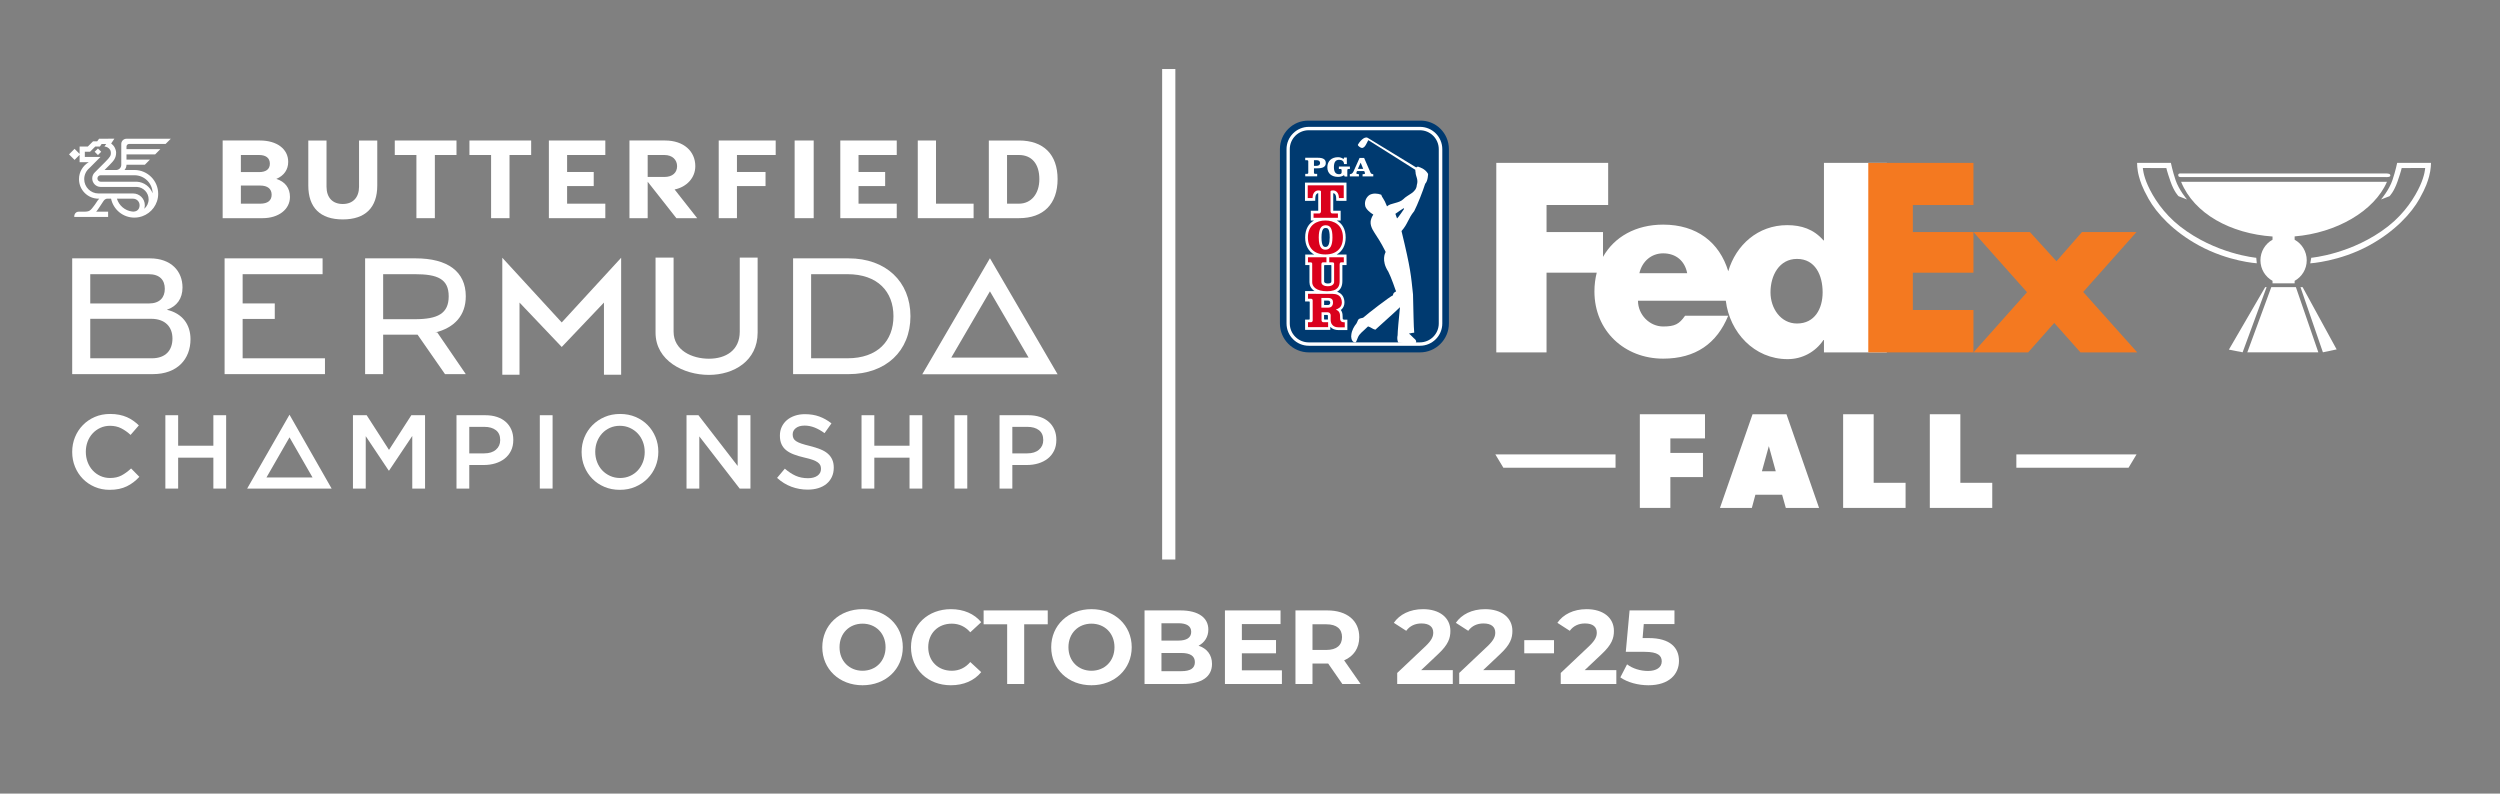 <?xml version="1.0" encoding="utf-8"?>
<!-- Generator: Adobe Illustrator 27.6.1, SVG Export Plug-In . SVG Version: 6.00 Build 0)  -->
<svg version="1.1" id="Layer_1" xmlns="http://www.w3.org/2000/svg" xmlns:xlink="http://www.w3.org/1999/xlink" x="0px" y="0px"
	 viewBox="0 0 2021.834 641.791" enable-background="new 0 0 2021.834 641.791" xml:space="preserve">
<rect x="0" y="0" width="2021.834" height="641.791" fill="#808080" stroke="none"/>
<g>
	<g>
		<polygon fill="none" points="215.504,386.135 252.756,386.135 234.13,353.69 		"/>
		<path fill="none" d="M685.364,221.746h-29.383v68.012h29.383
			c24.372,0,37.206-14.037,37.206-33.999
			C722.57,235.791,709.736,221.746,685.364,221.746z"/>
		<path fill="none" d="M840.561,144.871c0-12.31-6.116-19.514-16.501-19.514h-9.634v39.361
			h9.634C833.947,164.718,840.561,156.765,840.561,144.871z"/>
		<path fill="none" d="M133.281,233.584c0-7.024-3.996-11.844-13.089-11.844H72.988v23.68
			h47.487C129.155,245.42,133.281,240.605,133.281,233.584z"/>
		<path fill="none" d="M840.223,347.889c-2.326-1.786-5.444-2.679-9.356-2.679h-12.159
			v21.442h12.159c3.968,0,7.1-0.992,9.396-2.979
			c2.298-1.985,3.446-4.538,3.446-7.658v-0.168
			C843.709,352.33,842.545,349.678,840.223,347.889z"/>
		<path fill="none" d="M122.132,257.818h-49.144v31.941h49.823
			c11.299,0,16.661-6.612,16.661-15.977
			C139.472,264.428,133.693,257.818,122.132,257.818z"/>
		<path fill="none" d="M515.781,350.591c-1.771-1.891-3.893-3.403-6.37-4.533
			c-2.476-1.13-5.176-1.697-8.103-1.697c-2.926,0-5.611,0.552-8.06,1.654
			c-2.445,1.102-4.542,2.598-6.285,4.491c-1.746,1.894-3.11,4.111-4.095,6.653
			s-1.476,5.255-1.476,8.136v0.171c0,2.88,0.491,5.608,1.476,8.179
			c0.985,2.573,2.365,4.802,4.136,6.695c1.774,1.893,3.896,3.405,6.372,4.535
			s5.176,1.695,8.103,1.695c2.924,0,5.611-0.552,8.059-1.654
			c2.449-1.099,4.543-2.599,6.286-4.492c1.743-1.891,3.108-4.11,4.095-6.652
			c0.985-2.542,1.476-5.255,1.476-8.136v-0.17c0-2.882-0.491-5.607-1.476-8.177
			C518.932,354.718,517.555,352.487,515.781,350.591z"/>
		<path fill="none" d="M362.877,239.623c0-14.04-9.014-17.883-27.327-17.883h-25.685v36.407
			h25.685C354.143,258.147,362.877,253.531,362.877,239.623z"/>
		<path fill="none" d="M547.588,134.404c0-5.113-3.777-9.047-10.226-9.047h-13.561v17.75
			h13.561C543.982,143.107,547.588,139.506,547.588,134.404z"/>
		<path fill="none" d="M72.225,136.004c-2.522,2.127-4.123,5.309-4.123,8.861
			c0,6.403,5.189,11.595,11.592,11.595h27.93c5.24,0,9.485,4.244,9.485,9.482
			c0,1.01-0.16,1.98-0.451,2.893c0.028-0.017,0.054-0.035,0.082-0.053
			c2.112-1.843,3.45-4.551,3.45-7.576c0-5.347-4.178-9.714-9.449-10.032
			l-29.492-0.003c-3.698-0.089-6.665-3.135-6.665-6.851
			c0-2.015,0.87-3.825,2.257-5.074c0,0,8.177-8.182,8.243-8.248
			c4.138-4.146,4.593-5.283,4.593-7.245c0-0.917-0.203-1.728-0.521-2.426
			c-1.143-1.926-3.151-2.715-4.347-2.792H84.389l1.529-2.099h-3.702l-1.456,2.099
			h-3.748l-4.197,4.182h-4.214v4.219h12.645L72.225,136.004z M79.227,125.376
			l-2.654-2.657l2.654-2.655l2.655,2.655L79.227,125.376z"/>
		<polygon fill="none" points="769.35,289.179 831.833,289.179 800.596,235.615 		"/>
		<path fill="none" d="M78.786,144.32c0,1.443,1.162,2.627,2.605,2.642h29.35
			c5.82,0.326,10.714,4.135,12.681,9.363
			c-0.061-8.093-6.639-14.605-14.742-14.605H81.417
			C80.007,141.72,78.786,142.826,78.786,144.32z"/>
		<path fill="none" d="M107.624,160.689c-0.018,0-0.033,0.003-0.054,0.003v-0.003H94.561
			c1.654,5.497,6.428,9.643,12.266,10.378c0.369,0.033,0.728,0.054,1.031,0.054
			c0.196,0,0.588-0.026,0.583-0.026c2.901-0.288,4.454-2.374,4.454-5.153
			C112.895,163.033,110.533,160.689,107.624,160.689z"/>
		<path fill="none" d="M218.253,132.393c0-4.777-3.433-7.036-8.711-7.036h-14.74v13.818
			h14.74C214.906,139.175,218.253,136.999,218.253,132.393z"/>
		<path fill="none" d="M401.036,347.889c-2.326-1.786-5.444-2.679-9.355-2.679H379.519
			v21.442h12.162c3.967,0,7.1-0.992,9.397-2.979
			c2.296-1.985,3.444-4.538,3.444-7.658v-0.168
			C404.522,352.33,403.359,349.678,401.036,347.889z"/>
		<polygon fill="none" points="1424.922,381.121 1436.114,381.121 1430.518,360.803 		"/>
		<path fill="none" d="M219.686,157.516c0-4.774-3.276-7.452-9.215-7.452h-15.669v14.654
			h15.669C216.41,164.718,219.686,162.206,219.686,157.516z"/>
		<rect x="939.869" y="55.824" fill="#FFFFFF" width="10.68" height="396.673"/>
		<path fill="#FFFFFF" d="M1824.705,208.473c0,0-32.864-2.913-61.663-25.409
			c-13.671-10.695-21.786-23.776-25.957-33.006
			c-3.844-8.499-4.093-14.176-4.093-14.176l19.015,0.035
			c0,0,0.284,2.004,3.311,10.737c3.027,8.74,6.559,12.022,6.559,12.022l6.864,2.665
			c0,0-6.573-7.631-9.302-15.746c-2.451-7.298-3.766-13.863-3.766-13.863h-27.343
			c0,0-0.077,5.187,1.507,10.922c1.102,3.993,2.387,8.513,7.774,18.14
			c6.48,11.569,19.803,26.327,40.829,37.774
			c23.811,12.975,46.706,14.354,46.706,14.354L1824.705,208.473z"/>
		<path fill="#FFFFFF" d="M1966.009,131.73h-27.342c0,0-1.329,6.559-3.78,13.863
			c-2.715,8.122-9.288,15.746-9.288,15.746l6.865-2.664
			c0,0,3.523-3.275,6.544-12.016c3.026-8.733,3.311-10.751,3.311-10.751
			l19.014-0.028c0,0-0.248,5.684-4.085,14.176
			c-4.178,9.23-12.279,22.318-25.957,33.013
			c-28.785,22.497-62.097,25.403-62.097,25.403l-0.824,4.512
			c0,0,23.719-1.443,47.53-14.411c21.018-11.454,34.342-26.212,40.822-37.787
			c5.386-9.621,6.672-14.134,7.781-18.134
			C1966.087,136.924,1966.009,131.73,1966.009,131.73z"/>
		<path fill="#FFFFFF" d="M1764.001,143.225h165.477c0,0,3.673,0.243,3.673-1.229
			c0-1.492-1.52-1.726-4.114-1.726h-165.469c0,0-1.947-0.249-1.947,1.222
			C1761.621,142.728,1762.062,143.225,1764.001,143.225z"/>
		<path fill="#FFFFFF" d="M1930.415,147.025h-166.485c10.551,26.035,40.324,41.916,73.941,44.247
			v2.636h-0.071c-5.785,3.219-9.714,9.451-9.714,16.598
			c0,7.185,3.958,13.424,9.785,16.628v2.018h17.871v-2.018
			c5.834-3.204,9.791-9.443,9.791-16.628c0-7.147-3.936-13.379-9.727-16.598
			h-0.064v-2.722C1889.358,188.415,1920.183,170.787,1930.415,147.025z"/>
		<polygon fill="#FFFFFF" points="1836.876,232.208 1817.477,284.925 1874.906,284.925 
			1856.757,232.208 		"/>
		<polygon fill="#FFFFFF" points="1831.946,232.208 1802.585,282.744 1813.684,284.925 
			1833.09,232.208 		"/>
		<polygon fill="#FFFFFF" points="1860.469,232.208 1878.61,284.925 1889.716,282.581 
			1862.195,232.208 		"/>
		<polygon fill="#FFFFFF" points="1326.184,410.759 1350.88,410.759 1350.88,385.834 
			1377.235,385.834 1377.235,366.292 1350.88,366.292 1350.88,354.553 1378.877,354.553 
			1378.877,335.011 1326.184,335.011 		"/>
		<path fill="#FFFFFF" d="M1417.349,335.012l-26.355,75.748h25.79l2.86-10.645h21.625
			l2.965,10.645h26.903l-26.356-75.748H1417.349z M1424.922,381.121l5.596-20.318
			l5.596,20.318H1424.922z"/>
		<polygon fill="#FFFFFF" points="1515.3,335.012 1490.604,335.012 1490.604,410.76 
			1541.108,410.76 1541.108,390.459 1515.3,390.459 		"/>
		<polygon fill="#FFFFFF" points="1585.401,335.012 1560.705,335.012 1560.705,410.76 
			1611.209,410.76 1611.209,390.459 1585.401,390.459 		"/>
		<polygon fill="#FFFFFF" points="1215.833,378.289 1306.545,378.289 1306.545,367.483 
			1209.337,367.483 		"/>
		<polygon fill="#FFFFFF" points="1630.693,378.289 1721.405,378.289 1727.901,367.483 
			1630.693,367.483 		"/>
		<path fill="#FFFFFF" d="M199.881,395.129h68.322l-34.073-59.751L199.881,395.129z
			 M215.504,386.135l18.626-32.445l18.626,32.445H215.504z"/>
		<path fill="#FFFFFF" d="M98.31,384.493c-2.601,1.384-5.708,2.077-9.324,2.077
			c-2.825,0-5.439-0.55-7.839-1.654c-2.402-1.1-4.479-2.611-6.229-4.533
			c-1.754-1.921-3.108-4.166-4.069-6.739c-0.96-2.57-1.441-5.296-1.441-8.179
			v-0.171c0-2.88,0.481-5.593,1.441-8.135c0.961-2.543,2.315-4.759,4.069-6.653
			c1.75-1.891,3.827-3.389,6.229-4.491c2.4-1.102,5.014-1.652,7.839-1.652
			c3.389,0,6.413,0.677,9.069,2.033c2.655,1.357,5.169,3.136,7.544,5.339
			l6.695-7.713c-1.414-1.354-2.911-2.599-4.492-3.728
			c-1.582-1.13-3.305-2.105-5.171-2.924c-1.865-0.818-3.913-1.454-6.143-1.906
			c-2.234-0.454-4.706-0.68-7.416-0.68c-4.522,0-8.645,0.807-12.376,2.415
			c-3.728,1.611-6.958,3.815-9.685,6.612c-2.731,2.797-4.848,6.046-6.357,9.746
			c-1.509,3.703-2.263,7.671-2.263,11.908v0.17c0,4.237,0.769,8.221,2.306,11.951
			c1.537,3.728,3.654,6.963,6.357,9.704c2.7,2.74,5.884,4.901,9.559,6.484
			c3.672,1.581,7.682,2.372,12.034,2.372c2.769,0,5.296-0.239,7.586-0.72
			c2.288-0.478,4.393-1.186,6.314-2.12c1.922-0.932,3.716-2.033,5.383-3.303
			c1.664-1.273,3.262-2.726,4.787-4.364l-6.696-6.783
			C103.479,381.228,100.908,383.109,98.31,384.493z"/>
		<polygon fill="#FFFFFF" points="172.553,360.464 144.075,360.464 144.075,335.802 
			133.736,335.802 133.736,395.128 144.075,395.128 144.075,370.127 172.553,370.127 
			172.553,395.128 182.892,395.128 182.892,335.802 172.553,335.802 		"/>
		<polygon fill="#FFFFFF" points="314.598,363.854 296.547,335.802 285.444,335.802 285.444,395.128 
			295.784,395.128 295.784,352.751 314.344,380.551 314.684,380.551 333.415,352.583 
			333.415,395.128 343.754,395.128 343.754,335.802 332.651,335.802 		"/>
		<path fill="#FFFFFF" d="M409.057,341.227c-1.949-1.751-4.324-3.095-7.121-4.026
			c-2.796-0.934-5.919-1.4-9.365-1.4h-23.392v59.329h10.34v-19.069h11.81
			c3.283,0,6.37-0.438,9.261-1.316c2.886-0.875,5.408-2.16,7.558-3.856
			c2.153-1.694,3.851-3.798,5.098-6.313s1.87-5.439,1.87-8.772v-0.171
			c0-2.993-0.524-5.706-1.567-8.136C412.502,345.069,411.006,342.978,409.057,341.227z
			 M404.522,356.015c0,3.12-1.148,5.673-3.444,7.658
			c-2.297,1.987-5.43,2.979-9.397,2.979H379.519V345.21h12.162
			c3.911,0,7.029,0.893,9.355,2.679c2.323,1.789,3.486,4.441,3.486,7.958V356.015z"
			/>
		<rect x="436.558" y="335.801" fill="#FFFFFF" width="10.34" height="59.326"/>
		<path fill="#FFFFFF" d="M523.77,343.768c-2.714-2.767-5.963-4.957-9.747-6.568
			c-3.788-1.609-7.969-2.416-12.544-2.416c-4.578,0-8.76,0.82-12.544,2.459
			c-3.786,1.638-7.065,3.858-9.831,6.655c-2.768,2.796-4.916,6.046-6.441,9.744
			c-1.527,3.703-2.29,7.645-2.29,11.824v0.17c0,4.181,0.763,8.123,2.29,11.821
			c1.525,3.703,3.644,6.937,6.357,9.706c2.711,2.769,5.96,4.958,9.745,6.569
			c3.784,1.609,7.963,2.413,12.536,2.414h0.014
			c4.575-0.001,8.752-0.82,12.537-2.458c3.784-1.639,7.062-3.856,9.831-6.652
			c2.768-2.797,4.916-6.047,6.444-9.747c1.524-3.7,2.287-7.64,2.287-11.823
			v-0.171c0-4.179-0.763-8.121-2.287-11.823
			C528.599,349.773,526.48,346.536,523.77,343.768z M521.395,365.635
			c0,2.881-0.491,5.594-1.476,8.136c-0.987,2.542-2.352,4.761-4.095,6.652
			c-1.743,1.893-3.837,3.393-6.286,4.492c-2.448,1.102-5.135,1.654-8.059,1.654
			c-2.927,0-5.627-0.565-8.103-1.695s-4.598-2.642-6.372-4.535
			c-1.771-1.893-3.151-4.122-4.136-6.695c-0.985-2.571-1.476-5.299-1.476-8.179
			v-0.171c0-2.881,0.491-5.594,1.476-8.136s2.349-4.759,4.095-6.653
			c1.743-1.893,3.84-3.389,6.285-4.491c2.449-1.102,5.134-1.654,8.06-1.654
			c2.927,0,5.627,0.567,8.103,1.697c2.477,1.13,4.599,2.642,6.37,4.533
			c1.774,1.896,3.151,4.127,4.138,6.698c0.985,2.57,1.476,5.295,1.476,8.177
			V365.635z"/>
		<polygon fill="#FFFFFF" points="596.571,376.823 564.855,335.802 555.212,335.802 555.212,395.128 
			565.552,395.128 565.552,352.922 598.2,395.128 606.911,395.128 606.911,335.802 
			596.571,335.802 		"/>
		<path fill="#FFFFFF" d="M669.445,366.863c-1.586-1.384-3.58-2.555-5.988-3.517
			c-2.408-0.959-5.171-1.834-8.284-2.626c-2.834-0.68-5.171-1.328-7.013-1.952
			c-1.84-0.619-3.286-1.283-4.332-1.99c-1.048-0.705-1.771-1.497-2.168-2.374
			c-0.397-0.873-0.593-1.876-0.593-3.009v-0.17c0-1.975,0.847-3.644,2.542-4.998
			c1.695-1.356,4.07-2.033,7.121-2.033c2.71,0,5.392,0.521,8.049,1.567
			c2.657,1.044,5.34,2.555,8.052,4.532l5.594-7.881
			c-3.051-2.428-6.314-4.281-9.788-5.55c-3.476-1.273-7.388-1.909-11.739-1.909
			c-2.94,0-5.65,0.425-8.128,1.272c-2.481,0.848-4.604,2.021-6.37,3.518
			c-1.764,1.496-3.151,3.305-4.161,5.425c-1.008,2.117-1.512,4.449-1.512,6.991
			v0.17c0,2.711,0.438,5.029,1.316,6.948c0.878,1.922,2.153,3.548,3.825,4.876
			c1.669,1.326,3.738,2.455,6.201,3.387c2.464,0.934,5.281,1.769,8.455,2.502
			c2.776,0.621,5.029,1.244,6.757,1.863c1.725,0.623,3.087,1.3,4.076,2.035
			c0.993,0.736,1.672,1.512,2.042,2.329c0.366,0.822,0.551,1.769,0.551,2.843
			v0.167c0,2.261-0.946,4.067-2.84,5.426c-1.893,1.354-4.448,2.034-7.67,2.034
			c-3.728,0-7.061-0.665-10.001-1.993c-2.939-1.326-5.848-3.235-8.729-5.721
			l-6.27,7.459c3.557,3.222,7.428,5.609,11.609,7.162
			c4.182,1.552,8.561,2.331,13.137,2.331c3.107,0,5.96-0.398,8.556-1.187
			c2.593-0.791,4.815-1.949,6.665-3.476c1.844-1.524,3.29-3.389,4.329-5.593
			c1.035-2.204,1.554-4.69,1.554-7.46v-0.167c0-2.431-0.412-4.563-1.232-6.401
			C672.236,369.858,671.033,368.247,669.445,366.863z"/>
		<polygon fill="#FFFFFF" points="735.566,360.464 707.091,360.464 707.091,335.802 
			696.749,335.802 696.749,395.128 707.091,395.128 707.091,370.127 735.566,370.127 
			735.566,395.128 745.906,395.128 745.906,335.802 735.566,335.802 		"/>
		<rect x="771.924" y="335.801" fill="#FFFFFF" width="10.342" height="59.326"/>
		<path fill="#FFFFFF" d="M848.241,341.227c-1.946-1.751-4.321-3.095-7.118-4.026
			c-2.796-0.934-5.92-1.4-9.366-1.4H808.366v59.329h10.342v-19.069h11.805
			c3.285,0,6.373-0.438,9.261-1.316c2.889-0.875,5.411-2.16,7.562-3.856
			c2.152-1.694,3.851-3.798,5.097-6.313c1.245-2.515,1.871-5.439,1.871-8.772
			v-0.171c0-2.993-0.525-5.706-1.569-8.136
			C851.689,345.069,850.193,342.978,848.241,341.227z M843.709,356.015
			c0,3.12-1.148,5.673-3.446,7.658c-2.296,1.987-5.428,2.979-9.396,2.979h-12.159
			V345.21h12.159c3.912,0,7.03,0.893,9.356,2.679
			c2.322,1.789,3.486,4.441,3.486,7.958V356.015z"/>
		<polygon fill="#FFFFFF" points="260.886,221.748 260.886,208.939 181.634,208.939 181.634,302.57 
			262.81,302.57 262.81,289.762 196.228,289.762 196.228,257.928 222.216,257.928 
			222.216,245.392 196.228,245.392 196.228,221.748 		"/>
		<path fill="#FFFFFF" d="M353.589,268.777l-1.68,0.139
			c15.671-3.826,24.787-13.868,24.787-29.293c0-20.056-14.707-30.686-40.584-30.686
			h-40.832v93.628h14.585v-31.887h26.247c0.539,0,1.047-0.034,1.576-0.044
			l22.199,31.929h16.802L353.589,268.777z M335.55,258.147h-25.685v-36.407h25.685
			c18.313,0,27.327,3.843,27.327,17.883
			C362.877,253.531,354.143,258.147,335.55,258.147z"/>
		<path fill="#FFFFFF" d="M154.067,274.342c0-11.981-6.606-20.924-19.14-23.825
			c8.131-2.746,12.676-9.082,12.676-18.03c0-12.948-8.955-23.55-26.438-23.55
			H58.39v93.628h65.256C143.338,302.565,154.067,290.451,154.067,274.342z
			 M72.988,221.74h47.204c9.093,0,13.089,4.82,13.089,11.844
			c0,7.021-4.126,11.836-12.806,11.836H72.988V221.74z M122.811,289.759h-49.823
			v-31.941h49.144c11.561,0,17.34,6.61,17.34,15.964
			C139.472,283.147,134.11,289.759,122.811,289.759z"/>
		<polygon fill="#FFFFFF" points="488.436,303.048 502.339,303.048 502.339,208.458 454.286,260.778 
			406.229,208.458 406.229,303.048 420.15,303.048 420.15,244.7 454.286,280.605 
			488.436,244.7 		"/>
		<path fill="#FFFFFF" d="M598.264,268.214c0,15.145-11.317,21.891-24.952,21.891
			c-13.628,0-28.556-6.746-28.556-21.891v-59.893h-14.595v60.718
			c0,22.715,22.766,34.15,43.151,34.15c20.237,0,39.407-11.435,39.407-34.15
			v-60.718H598.264V268.214z"/>
		<path fill="#FFFFFF" d="M736.31,255.759c0-28.093-19.952-46.816-49.969-46.816h-44.948v93.629
			h44.948C716.488,302.572,736.31,283.846,736.31,255.759z M685.364,289.758h-29.383
			v-68.012h29.383c24.372,0,37.206,14.045,37.206,34.013
			C722.57,275.721,709.736,289.758,685.364,289.758z"/>
		<path fill="#FFFFFF" d="M745.871,302.67h109.438l-54.713-93.827L745.871,302.67z
			 M769.35,289.179l31.246-53.564l31.237,53.564H769.35z"/>
		<polygon fill="#FFFFFF" points="397.163,176.445 412.066,176.445 412.066,125.357 429.572,125.357 
			429.572,113.628 379.657,113.628 379.657,125.357 397.163,125.357 		"/>
		<path fill="#FFFFFF" d="M855.308,144.871c0-19.935-11.314-31.244-31.248-31.244h-24.367
			v62.818h24.367C843.908,176.445,855.308,164.973,855.308,144.871z M814.426,125.357
			h9.634c10.385,0,16.501,7.204,16.501,19.514c0,11.894-6.614,19.847-16.501,19.847
			h-9.634V125.357z"/>
		<path fill="#FFFFFF" d="M523.801,146.96l23.199,29.485h16.829l-18.254-23.204
			c9.798-2.005,16.747-9.462,16.747-18.837c0-11.979-9.291-20.776-24.456-20.776
			h-28.805v62.817h14.74V146.96z M523.801,125.357h13.561
			c6.449,0,10.226,3.934,10.226,9.047c0,5.102-3.606,8.703-10.226,8.703h-13.561
			V125.357z"/>
		<path fill="#FFFFFF" d="M305.112,149.984v-36.356h-14.742v37.358
			c0,8.707-4.937,13.987-13.15,13.987c-8.294,0-13.152-5.196-13.152-13.987v-37.358
			h-14.737v36.356c0,17.921,9.627,27.467,27.889,27.467
			C295.482,177.451,305.112,167.905,305.112,149.984z"/>
		<path fill="#FFFFFF" d="M234.507,159.277c0-7.204-3.939-12.399-11.058-14.572
			c6.197-2.601,9.633-7.459,9.633-13.824c0-10.383-9.133-17.254-22.866-17.254
			h-30.149v62.818h32.328C225.295,176.445,234.507,169.324,234.507,159.277z
			 M194.802,125.357h14.74c5.278,0,8.711,2.259,8.711,7.036
			c0,4.606-3.347,6.782-8.711,6.782h-14.74V125.357z M194.802,164.718v-14.654h15.669
			c5.939,0,9.215,2.678,9.215,7.452c0,4.69-3.276,7.202-9.215,7.202H194.802z"/>
		<polygon fill="#FFFFFF" points="336.768,176.445 351.678,176.445 351.678,125.357 
			369.182,125.357 369.182,113.628 319.264,113.628 319.264,125.357 336.768,125.357 		"/>
		<polygon fill="#FFFFFF" points="787.379,164.718 756.972,164.718 756.972,113.627 742.233,113.627 
			742.233,176.445 787.379,176.445 		"/>
		<polygon fill="#FFFFFF" points="581.252,176.445 595.992,176.445 595.992,150.482 
			619.112,150.482 619.112,139.089 595.992,139.089 595.992,125.357 627.325,125.357 
			627.325,113.628 581.252,113.628 		"/>
		<polygon fill="#FFFFFF" points="725.228,164.718 694.32,164.718 694.32,150.482 715.848,150.482 
			715.848,139.089 694.32,139.089 694.32,125.357 725.228,125.357 725.228,113.627 
			679.58,113.627 679.58,176.445 725.228,176.445 		"/>
		<rect x="642.647" y="113.627" fill="#FFFFFF" width="15.414" height="62.817"/>
		<polygon fill="#FFFFFF" points="489.542,164.718 458.634,164.718 458.634,150.482 480.162,150.482 
			480.162,139.089 458.634,139.089 458.634,125.357 489.542,125.357 489.542,113.627 
			443.894,113.627 443.894,176.445 489.542,176.445 		"/>
		<path fill="#FFFFFF" d="M64.384,125.227v5.959l7.449-0.033
			c-4.749,2.726-7.948,7.844-7.948,13.712c0,8.731,7.08,15.824,15.809,15.824
			h0.537c-0.443,0.4-0.83,0.921-1.237,1.476
			c-0.295,0.407-2.308,3.441-2.308,3.441c-3.769,5.133-4.357,5.583-9.111,5.583
			l-3.835,0.005c-2.285,0-3.682,1.733-3.682,3.983v0.267l27.387-0.002v-4.248
			h-9.815c0.367,0.115,2.894-3.802,2.894-3.802s3.153-4.759,3.163-4.776
			c0.588-0.886,1.427-1.632,2.659-1.927h3.484
			c1.825,8.742,9.566,15.31,18.848,15.31c1.356,0,2.674-0.14,3.952-0.407
			c0.783-0.15,1.547-0.356,2.28-0.629c7.579-2.591,13.029-9.769,13.029-18.226
			c0-10.584-8.53-19.17-19.091-19.26l-8.133-0.002
			c0.985-1.115,1.587-2.616,1.587-4.22l14.842-0.005l4.13-4.179h-18.972v-4.214
			h23.194l4.164-4.214h-27.358v-2.11c0-1.16,0.945-2.107,2.108-2.107
			l29.551-0.03l4.181-4.184l-36.033,0.01c-2.237,0.099-4.023,1.942-4.023,4.204
			v16.865c0,2.165-1.636,3.95-3.744,4.184h-9.767l4.237-4.235l-0.015-0.013
			c3.102-3.117,5.128-5.413,5.128-9.813c0-0.816-0.181-1.677-0.494-2.529
			c-0.002-0.003-0.002-0.008-0.005-0.013c-0.542-1.708-1.468-3.013-2.568-3.983
			c-0.305-0.308-0.623-0.588-0.949-0.837l2.608-3.876H80.155l-1.565,2.112h-3.349
			l-4.217,4.217h-6.64v5.952l-4.086-4.087l-4.474,4.471v0.001l4.474,4.473
			L64.384,125.227z M108.441,171.095c0.005,0-0.387,0.026-0.583,0.026
			c-0.303,0-0.662-0.021-1.031-0.054c-5.838-0.735-10.612-4.881-12.266-10.378
			h13.009v0.003c0.021,0,0.036-0.003,0.054-0.003c2.909,0,5.271,2.344,5.271,5.253
			C112.895,168.721,111.342,170.807,108.441,171.095z M108.68,141.72
			c8.103,0,14.681,6.512,14.742,14.605c-1.967-5.228-6.861-9.037-12.681-9.363
			H81.391c-1.443-0.015-2.605-1.199-2.605-2.642c0-1.494,1.221-2.6,2.631-2.6
			H108.68z M68.601,122.717h4.214l4.197-4.182h3.748l1.456-2.099h3.702
			l-1.529,2.099h0.42c1.196,0.077,3.204,0.866,4.347,2.792
			c0.318,0.698,0.521,1.509,0.521,2.426c0,1.962-0.455,3.099-4.593,7.245
			c-0.066,0.066-8.243,8.248-8.243,8.248c-1.387,1.249-2.257,3.059-2.257,5.074
			c0,3.716,2.967,6.762,6.665,6.851l29.492,0.003
			c5.271,0.318,9.449,4.685,9.449,10.032c0,3.025-1.338,5.733-3.45,7.576
			c-0.028,0.018-0.054,0.036-0.082,0.053c0.291-0.913,0.451-1.883,0.451-2.893
			c0-5.238-4.245-9.482-9.485-9.482H79.694c-6.403,0-11.592-5.192-11.592-11.595
			c0-3.552,1.601-6.734,4.123-8.861l9.021-9.068H68.601V122.717z"/>
		
			<rect x="77.35" y="120.842" transform="matrix(0.707 -0.707 0.707 0.707 -63.576 91.994)" fill="#FFFFFF" width="3.755" height="3.755"/>
	</g>
	<g>
		<path fill="#FFFFFF" d="M665.014,523.418c0-17.681,13.771-30.772,32.558-30.772
			c18.701,0,32.557,13.006,32.557,30.772c0,17.767-13.856,30.772-32.557,30.772
			C678.785,554.19,665.014,541.099,665.014,523.418z M716.187,523.418
			c0-11.306-7.991-19.042-18.616-19.042c-10.626,0-18.617,7.736-18.617,19.042
			c0,11.306,7.991,19.042,18.617,19.042
			C708.197,542.459,716.187,534.724,716.187,523.418z"/>
		<path fill="#FFFFFF" d="M736.753,523.418c0-17.937,13.771-30.772,32.302-30.772
			c10.286,0,18.872,3.74,24.482,10.541l-8.84,8.161
			c-3.996-4.59-9.011-6.971-14.961-6.971c-11.136,0-19.042,7.821-19.042,19.042
			c0,11.221,7.906,19.042,19.042,19.042c5.951,0,10.966-2.38,14.961-7.056
			l8.84,8.161c-5.61,6.886-14.196,10.626-24.567,10.626
			C750.524,554.19,736.753,541.354,736.753,523.418z"/>
		<path fill="#FFFFFF" d="M814.529,504.886h-19.042v-11.221h51.854v11.221h-19.042v48.284
			h-13.771V504.886z"/>
		<path fill="#FFFFFF" d="M850.143,523.418c0-17.681,13.771-30.772,32.558-30.772
			c18.701,0,32.557,13.006,32.557,30.772c0,17.767-13.856,30.772-32.557,30.772
			C863.914,554.19,850.143,541.099,850.143,523.418z M901.317,523.418
			c0-11.306-7.991-19.042-18.616-19.042c-10.626,0-18.617,7.736-18.617,19.042
			c0,11.306,7.991,19.042,18.617,19.042
			C893.326,542.459,901.317,534.724,901.317,523.418z"/>
		<path fill="#FFFFFF" d="M980.197,536.934c0,10.286-8.161,16.236-23.802,16.236h-30.772
			v-59.505h29.072c14.876,0,22.527,6.206,22.527,15.471
			c0,5.951-3.061,10.541-7.906,13.091
			C975.947,524.353,980.197,529.453,980.197,536.934z M939.309,504.036v14.026h13.686
			c6.715,0,10.371-2.38,10.371-7.056c0-4.675-3.655-6.97-10.371-6.97H939.309z
			 M966.341,535.489c0-5.016-3.826-7.396-10.966-7.396H939.309v14.707h16.066
			C962.516,542.8,966.341,540.589,966.341,535.489z"/>
		<path fill="#FFFFFF" d="M1036.721,542.119v11.051h-46.073v-59.505h44.968v11.051h-31.282
			v12.921h27.626v10.711h-27.626v13.771H1036.721z"/>
		<path fill="#FFFFFF" d="M1085.595,553.17l-11.477-16.576h-0.68h-11.986v16.576h-13.771
			v-59.505h25.757c15.896,0,25.842,8.246,25.842,21.592
			c0,8.926-4.505,15.471-12.24,18.787l13.346,19.126H1085.595z M1072.673,504.886
			h-11.221v20.742h11.221c8.416,0,12.667-3.911,12.667-10.371
			C1085.34,508.712,1081.089,504.886,1072.673,504.886z"/>
		<path fill="#FFFFFF" d="M1174.927,541.949v11.221h-44.968v-8.926l22.951-21.677
			c5.271-5.015,6.206-8.076,6.206-10.966c0-4.675-3.23-7.396-9.521-7.396
			c-5.1,0-9.436,1.955-12.325,5.951l-10.031-6.461
			c4.591-6.715,12.921-11.051,23.632-11.051c13.261,0,22.102,6.801,22.102,17.597
			c0,5.78-1.615,11.051-9.945,18.786l-13.687,12.921H1174.927z"/>
		<path fill="#FFFFFF" d="M1225.078,541.949v11.221h-44.968v-8.926l22.951-21.677
			c5.271-5.015,6.206-8.076,6.206-10.966c0-4.675-3.23-7.396-9.521-7.396
			c-5.1,0-9.436,1.955-12.325,5.951l-10.031-6.461
			c4.591-6.715,12.921-11.051,23.632-11.051c13.261,0,22.102,6.801,22.102,17.597
			c0,5.78-1.615,11.051-9.945,18.786l-13.687,12.921H1225.078z"/>
		<path fill="#FFFFFF" d="M1232.724,517.722h24.057v10.626h-24.057V517.722z"/>
		<path fill="#FFFFFF" d="M1307.186,541.949v11.221h-44.968v-8.926l22.951-21.677
			c5.271-5.015,6.206-8.076,6.206-10.966c0-4.675-3.23-7.396-9.521-7.396
			c-5.1,0-9.436,1.955-12.325,5.951l-10.031-6.461
			c4.591-6.715,12.921-11.051,23.632-11.051c13.261,0,22.102,6.801,22.102,17.597
			c0,5.78-1.615,11.051-9.945,18.786l-13.687,12.921H1307.186z"/>
		<path fill="#FFFFFF" d="M1357.847,534.469c0,10.541-7.736,19.722-24.737,19.722
			c-8.246,0-16.916-2.295-22.697-6.375l5.44-10.541
			c4.506,3.4,10.711,5.355,16.917,5.355c6.886,0,11.136-2.89,11.136-7.735
			c0-4.675-3.061-7.736-13.856-7.736h-15.216l3.061-33.493h36.298v11.051h-24.822
			l-0.936,11.306h4.846C1350.876,516.022,1357.847,523.928,1357.847,534.469z"/>
	</g>
	<g>
		<path fill="#003A70" d="M1035.111,261.577c0,12.926,10.481,23.406,23.406,23.406h89.857
			c12.926,0,23.403-10.48,23.403-23.406V120.649c0-12.926-10.477-23.404-23.403-23.08
			h-89.857c-12.925-0.324-23.406,10.154-23.406,23.08V261.577z"/>
		<path fill="#FFFFFF" d="M1058.517,102.589c-9.975,0-18.06,8.088-18.06,18.06v140.928
			c0,9.975,8.085,18.059,18.06,18.059h89.857c9.972,0,18.06-8.084,18.06-18.059
			v-140.928c0-9.972-8.088-18.06-18.06-18.06H1058.517z"/>
		<path fill="#003A70" d="M1058.408,105.334c-8.459,0-15.317,6.857-15.317,15.315v140.928
			c0,8.455,6.858,15.316,15.317,15.316h89.857c8.456,0,15.316-6.861,15.316-15.316
			v-140.928c0-8.458-6.86-15.315-15.316-15.315H1058.408z"/>
		<path fill="#FFFFFF" d="M1058.04,139.694c0,0.565-0.341,0.903-0.953,0.903h-1.494v1.992
			h9.646v-1.992h-1.64c-0.612,0-0.954-0.338-0.954-0.903v-3.575h2.691
			c4.505,0,6.879-1.178,6.879-4.278s-2.374-4.255-6.391-4.255h-10.254v1.993h1.517
			c0.612,0,0.953,0.338,0.953,0.903V139.694z M1062.645,129.579h2.493
			c1.373,0,2.473,0.88,2.473,2.284c0,1.403-1.149,2.262-2.864,2.262h-2.102
			V129.579z"/>
		<path fill="#FFFFFF" d="M1091.7,136.662h-1.126c-0.612,0-0.956,0.34-0.956,0.905v5.203
			h-2.13l-0.537-1.108c-1.419,1.018-3.235,1.38-4.821,1.38
			c-5.095,0-8.668-2.669-8.668-7.738c0-5.115,3.455-8.172,8.668-8.172
			c1.419,0,3.182,0.432,4.406,1.518l0.49-1.266h2.201l0.008,5.281h-2.276
			c-0.073-2.239-1.526-3.426-3.997-3.426c-2.84,0-4.186,1.945-4.186,5.861
			c0,3.915,1.346,5.793,4.186,5.793c0.93,0,2.053-0.339,2.053-1.405v-1.921
			c0-0.565-0.342-0.905-0.954-0.905h-1.271v-1.992h8.91V136.662z"/>
		<path fill="#FFFFFF" d="M1098.159,136.576l2.248-5.037l2.059,5.037H1098.159z
			 M1110.356,140.873c-1.642-0.275-1.69-0.635-2.31-1.995l-4.829-11.132h-3.69
			l-4.617,10.285c-0.714,1.505-1.165,2.674-3.261,2.865v1.738h7.357v-1.738
			l-0.242-0.023c-0.571-0.084-1.876-0.084-1.876-0.827
			c0-0.274,0.163-0.701,0.282-0.973l0.288-0.711h5.815l0.327,0.711
			c0.091,0.294,0.328,0.846,0.328,1.144c0,0.656-1.472,0.616-1.975,0.679v1.738
			h8.663v-1.738L1110.356,140.873z"/>
		<path fill="#FFFFFF" d="M1129.828,176.651c-0.124-0.434-0.958-2.586-1.345-3.722
			c-0.051-0.153,6.806-4.637,6.806-4.637s0.09,0.366,0.141,0.81
			C1135.43,169.102,1130.801,176.023,1129.828,176.651 M1152.571,148.661
			c2.323-2.356,2.378-8.017,2.378-8.017c-2.339-4.256-7.237-5.531-7.237-5.531
			c-1.094-0.777-1.973-0.06-2.328,0.326h-0.019l-39.315-23.998
			c-2.865-1.483-6.818,3.589-7.814,5.455c-0.4,0.676,0.883,1.672,1.754,2.207
			c3.57,2.337,5.278-3.657,6.584-5.776l38.03,23.993
			c-0.076,0.027,0.126,1.983,0.221,2.068c-0.023,3.123,2.477,5.709,0.999,10.227
			c-0.398,6.328-7.262,7.595-10.99,11.527c-3.436,3.365-10.206,2.941-13.041,5.705
			c-0.025,0.026-0.077,0.077-0.077,0.077s-0.021-0.099-0.027-0.117
			c-2.444-6.401-3.896-6.759-4.647-9.332c-2.998-1.129-6.53-1.4-9.395,0.137
			c-2.744,1.793-4.126,5.195-3.662,8.193c0.063,3.064,4.395,6.394,6.663,7.726
			c-1.459,2.11-2.156,4.686-2.188,5.759c-0.363,4.54,3.237,8.889,4.246,10.686
			c4.256,6.311,6.665,11.322,7.602,13.092c0.148,0.342,0.377,0.618,0.158,1.085
			c-0.057,0.122-3.679,6.458,2.301,15.547c2.434,4.675,5.927,15.108,5.962,15.166
			c1.39,1.481-1.889,0.565-2.223,3.983c-2.346,0.919-20.12,14.523-24.12,18.119
			c-1.597,0.466-3.665,0.398-4.332,2.398c-0.101,0.155-0.721,1.925-1.106,2.352
			c-1.711,1.969-3.708,5.472-4.078,8.905c-0.392,1.757,0.05,5.178,2.099,6.088
			c0.927,0.411,1.316,0.118,1.562,0c0.27-0.134,1.422-3.261,1.57-3.621
			c1.417-3.439,3.491-4.361,8.285-9.125c2.395,0.662,3.446,2.078,5.909,2.679
			c6.665-6.187,13.373-11.859,19.923-18.211
			c-1.001,9.833-1.937,19.93-1.908,22.632c-0.426,1.724-0.475,4.679,0.742,6.135
			c0,0,10.887,0.638,12.985,0.484c1.044-0.079,1.105-0.7,1.105-0.7
			s0.974-1.465-1.668-3.424c-0.766-0.568-2.602-2.847-4.025-3.779
			c1.878-0.422,3.856-0.747,4.292-0.747c-0.503-5.167-0.613-16.335-0.986-30.944
			c-1.62-15.131-1.757-20.227-9.296-51.232c5.334-6.065,5.129-9.833,10.258-16.095
			C1146.479,165.385,1150.739,154.456,1152.571,148.661"/>
		<path fill="#FFFFFF" d="M1070.864,246.644v-3.515l3.319,0.002
			c0.943,0,1.629,0.716,1.629,1.699c0,1.109-0.851,1.81-1.608,1.81
			L1070.864,246.644z M1071.402,258.44c-0.571,0-0.585-0.519-0.585-0.519
			l-0.002-3.242l2.127,0.002c0.659,0,0.987,0.096,0.987,0.837
			c0.008,0.196,0.015,1.551,0.015,1.551c0,0.415-0.029,0.942-0.007,1.371H1071.402z
			 M1075.377,192.054c0,5.087-1.116,7.667-3.316,7.667c-1.077,0-3.32,0-3.32-7.667
			c0-7.666,2.328-7.666,3.32-7.666
			C1073.461,184.388,1075.377,184.388,1075.377,192.054 M1071.36,214.377l4.948-0.01
			c0,0,0.418,0.023,0.418,0.399c0,0.375-0.003,11.176-0.003,12.857
			c0,0.916-0.799,1.665-2.818,1.665c-2.019,0-3.044-0.746-3.044-1.66v-12.851
			C1070.861,214.441,1071.36,214.377,1071.36,214.377 M1086.957,258.504
			c-0.226,0.004-1.116-0.086-1.098-1.074l0.006-1.031
			c0-1.59-0.115-3.25-0.89-4.737c-0.172-0.361-0.393-0.671-0.626-0.968
			c0.081-0.058,0.181-0.104,0.259-0.164l0.042-0.034l0.042-0.034
			c1.735-1.487,2.615-3.472,2.615-5.9c0-1.653-0.413-3.368-1.163-4.827
			l-0.035-0.064l-0.035-0.062c-1.082-1.804-2.651-3.005-4.738-3.64
			c2.845-1.681,4.29-4.537,4.29-8.568v-13.024h3.406l-0.052-8.524l-2.723-0.002
			h-5.27c4.636-2.59,7.304-7.398,7.304-13.797c0-7.026-3.02-11.349-7.139-13.693
			h3.086v-7.929h-6v-14.188c1.339,0.065,2.258,1.428,2.343,3.543l0.104,2.622
			l8.264,0.029v-14.765h-2.22h-31.348v14.765l8.273-0.029l0.101-2.626
			c0.083-2.112,1.002-3.476,2.34-3.539v14.188h-6.004v7.929h2.572
			c-4.119,2.344-7.141,6.667-7.141,13.693c0,6.399,2.67,11.207,7.306,13.797
			h-7.245v8.514h3.418v13.857c0,2.612,1.204,5.326,4.152,7.188l-7.671-0.012
			l-0.023,8.397c0,0,2.535,0.027,3.261,0.014
			c-0.002,0.093,0.572,0.01,0.496,0.598c-0.013,2.355-0.015,10.8-0.013,13.422
			c0,0.706-0.501,0.494-0.501,0.626c-0.69-0.015-3.227,0.009-3.227,0.009
			l0.005,8.315h20.371c0,0,0.003-2.419,0.003-2.445
			c1.573,1.742,3.846,2.627,6.798,2.627h7.004v-8.431L1086.957,258.504z"/>
		<path fill="#DA001C" d="M1086.208,149.892h-28.61v10.318l3.92-0.013l0.019-0.499
			c0.156-3.935,2.446-5.697,4.647-5.697c1.433,0,2.131,0.292,2.131,0.894v15.945
			c0,0.856-0.561,1.811-1.363,1.811h-4.641v3.49h19.709v-3.49h-4.639
			c-0.803,0-1.363-0.955-1.363-1.811v-15.945c0-0.602,0.695-0.894,2.128-0.894
			c2.201,0,4.495,1.762,4.652,5.697l0.019,0.499l3.912,0.013v-10.318H1086.208z"/>
		<path fill="#DA001C" d="M1086.773,208.071h-0.517h-10.716h-0.521v4.076h2.195
			c0.742,0,1.224,0.123,1.472,0.377c0.266,0.272,0.277,0.677,0.264,1.313
			c0,0.003-0.005,0.345-0.005,0.345c0,0.006-0.003,14.157-0.003,14.157
			c-0.091,0.685-0.734,3.135-5.038,3.135c-3.294,0-5.261-1.264-5.261-3.379
			v-14.161c0-1.638,0.763-1.776,1.48-1.776h2.626v-4.087h-14.946v4.076h1.686
			c0.743,0,1.225,0.123,1.474,0.377c0.285,0.291,0.275,0.786,0.262,1.308
			c0,0.005-0.005,0.35-0.005,0.35v14.04c0,3.539,3.153,7.322,12.004,7.322
			c9.026,0,10.184-4.353,10.184-8.143v-13.467c0-1.638,0.763-1.776,1.479-1.776h1.912
			L1086.773,208.071z"/>
		<path fill="#DA001C" d="M1072.061,201.94c-2.377,0-5.538-0.837-5.538-9.886
			c0-6.792,1.81-9.885,5.538-9.885c3.931,0,5.534,2.715,5.534,9.885
			C1077.595,198.658,1075.681,201.94,1072.061,201.94 M1071.908,178.319
			c-6.848,0-14.165,3.454-14.165,13.735c0,8.73,5.294,13.733,14.165,13.733
			c8.869,0,14.164-5.003,14.164-13.733
			C1086.072,181.773,1078.755,178.319,1071.908,178.319"/>
		<path fill="#DA001C" d="M1068.645,240.933c0.818,0,3.655,0.017,5.695,0.017
			c1.852,0,3.161,0.815,3.548,2.23c0.229,0.88,0.25,2.276-0.151,3.371
			c-0.546,1.488-1.736,2.248-3.416,2.248c-0.002,0-4.437,0.001-5.676,0.005v-7.24
			V240.933z M1087.036,260.608c-0.996,0.01-3.27-0.07-3.27-3.177l0.006-1.045
			c0-1.222-0.052-2.62-0.657-3.744c-0.568-1.218-1.982-1.923-2.758-2.276
			c0.989-0.314,2.117-0.893,3.016-1.59c1.193-1.023,1.839-2.38,1.839-4.214
			c0-1.306-0.325-2.66-0.918-3.812c-1.272-2.121-3.429-3.096-6.807-3.096
			c-0.008,0-19.668-0.033-19.668-0.033l-0.01,3.996c0,0,1.43-0.014,2.548-0.014
			c1.12,0,1.237,1.098,1.237,1.098s0.032,12.466,0.036,16.506
			c0,0.655-0.609,1.354-1.206,1.354h-2.616l0.011,3.999h16.28l-0.011-3.997
			h-4.042c-0.582,0-1.272-0.783-1.272-1.444c0,0-0.005-4.978-0.007-6.61
			c0.199,0,4.83,0.002,4.83,0.002c0.536,0,2.627,0.266,2.577,2.756l-0.041,1.716
			c0.026,1.518-0.135,2.724,0.53,4.422c1.092,2.258,3.085,3.337,6.113,3.337
			h4.786v-4.139L1087.036,260.608z"/>
	</g>
	<g>
		<path fill="none" d="M1345.045,204.888c-9.408,0-16.96,6.338-19.227,16.066h38.668
			C1362.597,211.056,1355.434,204.888,1345.045,204.888z"/>
		<path fill="none" d="M1453.293,209.386c-14.29,0-21.438,13.273-21.438,27.037
			c0,12.911,8.228,25.211,21.438,25.211c14.467,0,20.727-12.158,20.727-25.211
			C1474.02,222.659,1468.115,209.386,1453.293,209.386z"/>
		<path fill="#FFFFFF" d="M1475.093,194.4h-0.412c-7.951-9.117-17.863-12.314-29.361-12.314
			c-23.604,0-41.376,16.051-47.621,37.283c-7.106-23.398-25.453-37.71-52.654-37.71
			c-22.091,0-39.536,9.913-48.638,26.093v-20.088h-45.668v-21.857h49.839v-34.065
			h-90.476v153.241h40.637v-64.455h40.594c-1.2,4.725-1.868,9.827-1.868,15.163
			c0,31.968,24.401,54.359,55.58,54.359c26.228,0,43.48-12.307,52.597-34.69h-34.889
			c-4.69,6.757-8.264,8.676-17.708,8.676c-10.935,0-20.358-9.458-20.358-20.842
			h71.022c3.062,25.418,22.844,47.253,50.01,47.253
			c11.695,0,22.396-5.677,28.962-15.461h0.412v9.997h50.835V131.742h-50.835V194.4z
			 M1325.818,220.954c2.267-9.728,9.819-16.066,19.227-16.066
			c10.389,0,17.552,6.168,19.441,16.066H1325.818z M1453.293,261.634
			c-13.21,0-21.438-12.3-21.438-25.211c0-13.764,7.148-27.037,21.438-27.037
			c14.822,0,20.727,13.273,20.727,27.037
			C1474.02,249.476,1467.76,261.634,1453.293,261.634z"/>
		<polygon fill="#F47920" points="1684.751,236.101 1727.854,187.662 1683.749,187.662 
			1663.128,211.295 1641.655,187.662 1595.994,187.662 1639.318,236.328 1595.994,284.981 
			1640.248,284.981 1661.331,261.17 1682.534,284.981 1728.437,284.981 		"/>
		<polygon fill="#F47920" points="1510.943,284.981 1595.99,284.981 1595.99,250.71 
			1546.968,250.71 1546.968,220.533 1595.99,220.533 1595.99,187.662 1546.968,187.662 
			1546.968,165.811 1595.99,165.811 1595.99,131.74 1510.943,131.74 		"/>
	</g>
</g>
<g>
</g>
<g>
</g>
<g>
</g>
<g>
</g>
<g>
</g>
<g>
</g>
</svg>
